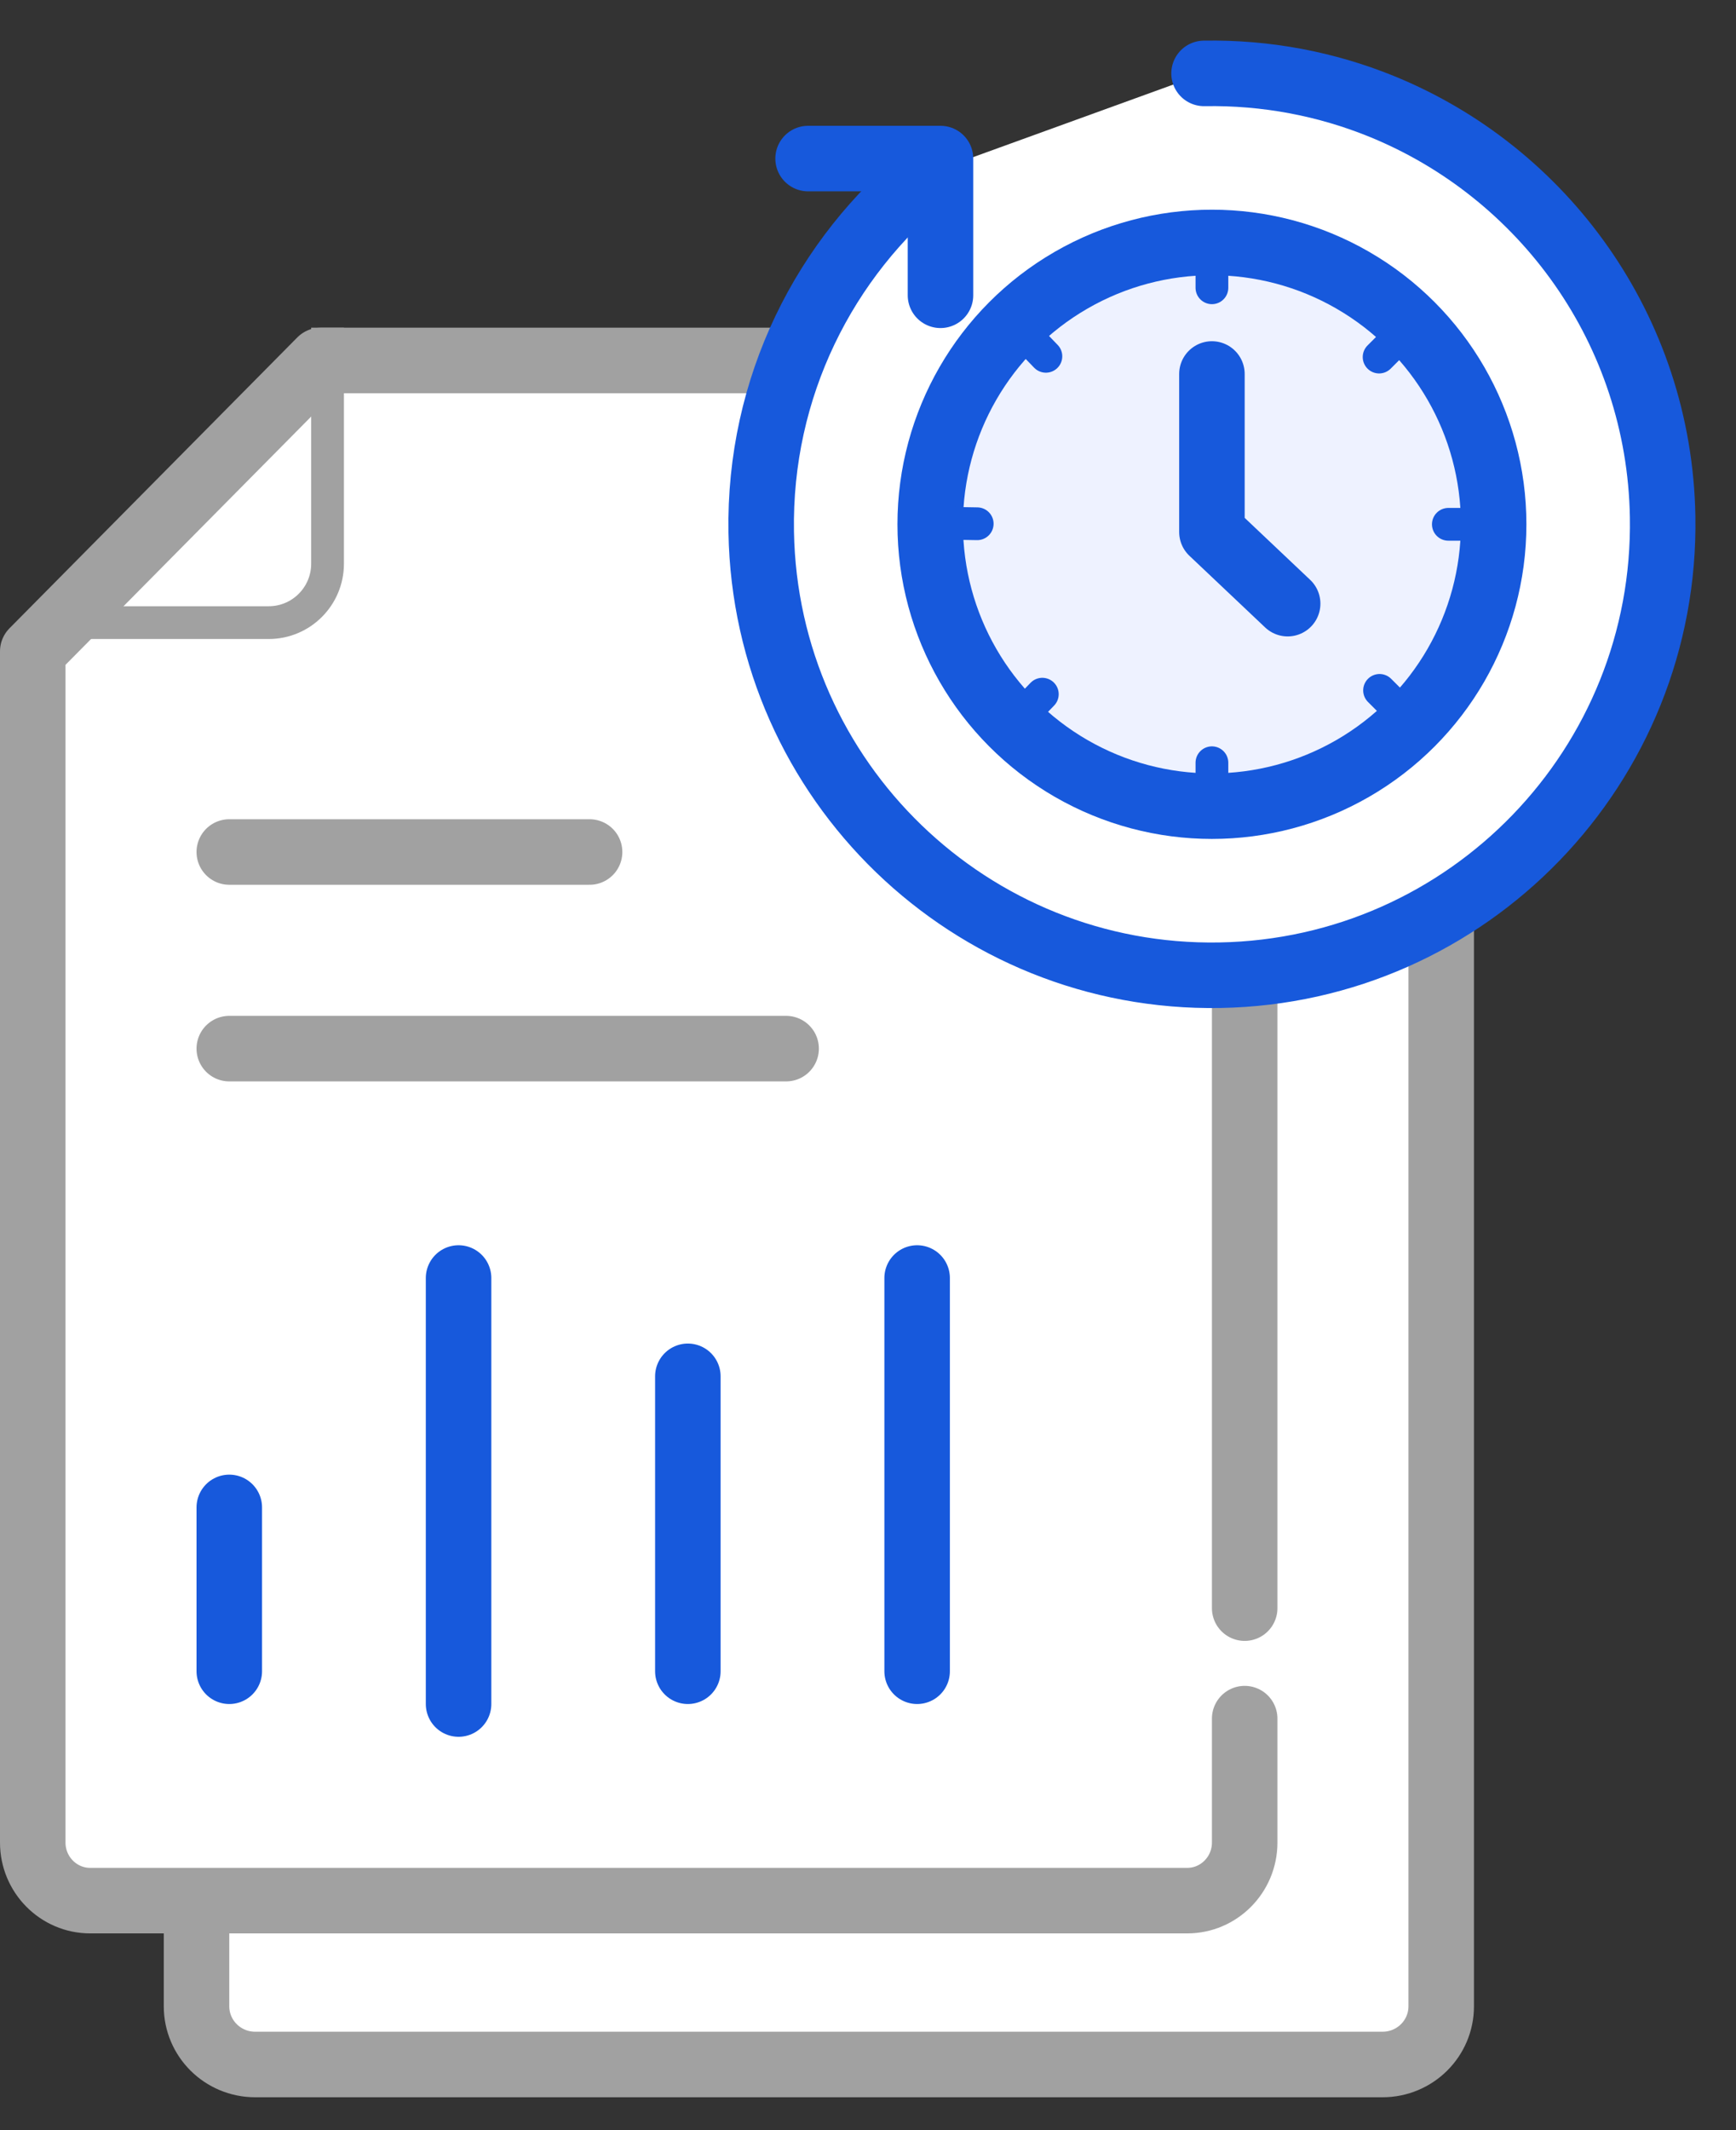 <?xml version="1.0" encoding="UTF-8"?>
<svg width="53px" height="65px" viewBox="0 0 53 65" version="1.1" xmlns="http://www.w3.org/2000/svg" xmlns:xlink="http://www.w3.org/1999/xlink">
    <rect x="0" y="0" width="53" height="65" fill="#333333" stroke="none"/>
    <title>Real-Time-Business-Analytics</title>
    <g id="Page-1" stroke="none" stroke-width="1" fill="none" fill-rule="evenodd">
        <g id="Laboratory-Analytics-Software" transform="translate(-916, -5506)">
            <g id="Real-Time-Business-Analytics" transform="translate(917, 5508)">
                <line x1="4" y1="50" x2="32" y2="50" id="Path-157" stroke="#1759DC" stroke-linecap="round" stroke-linejoin="round"></line>
                <path d="M37.165,12 L41.21,12 C42.199,12 43,12.795 43,13.776 L43,59.224 C43,60.205 42.199,61 41.21,61 L6.79,61 C5.801,61 5,60.205 5,59.224 L5,56.179 L5,56.179" id="Path-167" stroke="#A1A1A1" stroke-width="2" fill="#FFFFFF" fill-rule="nonzero" stroke-linecap="round" stroke-linejoin="round"></path>
                <path d="M37,50.446 L37,54.228 C37,55.206 36.214,56 35.245,56 L1.755,56 C0.786,56 0,55.206 0,54.228 L0,17.877 L0,17.877 L8.788,9 L35.245,9 C36.214,9 37,9.794 37,10.772 L37,47.074 L37,47.074" id="Path-164" stroke="#A1A1A1" stroke-width="2" fill="#FFFFFF" fill-rule="nonzero" stroke-linecap="round" stroke-linejoin="round"></path>
                <path d="M0,17 L7.204,17 C8.196,17 9,16.195 9,15.203 L9,8 L9,8" id="Path-168" stroke="#A1A1A1"></path>
                <line x1="6" y1="24" x2="17" y2="24" id="Path-169" stroke="#A1A1A1" stroke-width="2" stroke-linecap="round"></line>
                <line x1="6" y1="30" x2="23" y2="30" id="Path-169-Copy" stroke="#A1A1A1" stroke-width="2" stroke-linecap="round"></line>
                <line x1="27" y1="49" x2="27" y2="37" id="Path-158" stroke="#1759DC" stroke-width="2" stroke-linecap="round" stroke-linejoin="round"></line>
                <line x1="20" y1="49" x2="20" y2="40" id="Path-159" stroke="#1759DC" stroke-width="2" stroke-linecap="round" stroke-linejoin="round"></line>
                <line x1="13" y1="50" x2="13" y2="37" id="Path-160" stroke="#1759DC" stroke-width="2" stroke-linecap="round" stroke-linejoin="round"></line>
                <line x1="6" y1="49" x2="6" y2="44" id="Path-161" stroke="#1759DC" stroke-width="2" stroke-linecap="round" stroke-linejoin="round"></line>
                <g id="Group-28-Copy-2" transform="translate(22, 0)" stroke="#1759DC">
                    <path d="M3.133,22.445 C5.651,25.68 9.582,27.762 14,27.762 C21.601,27.762 27.762,21.601 27.762,14 C27.762,6.399 21.601,0.238 14,0.238 C8.31,0.238 3.427,3.691 1.331,8.615 C0.628,10.269 0.238,12.089 0.238,14" id="Oval-1316" stroke-width="2" fill="#FFFFFF" fill-rule="nonzero" stroke-linecap="round" transform="translate(14, 14) rotate(89) translate(-14, -14) "></path>
                    <polyline id="Rectangle-1825" stroke-width="2" stroke-linecap="round" stroke-linejoin="round" points="1.671 2.839 5.713 2.839 5.713 7.011"></polyline>
                    <circle id="Oval-1316" stroke-width="2" fill="#EEF2FF" fill-rule="nonzero" cx="14" cy="14" r="8.601"></circle>
                    <polyline id="Path-9853" stroke-width="2" stroke-linecap="round" stroke-linejoin="round" points="16.312 16.421 14 14.234 14 9.413"></polyline>
                    <line x1="14" y1="6.782" x2="14" y2="5.399" id="Path-9845" stroke-linecap="round" stroke-linejoin="round"></line>
                    <line x1="19.104" y1="8.896" x2="20.082" y2="7.918" id="Path-9845" stroke-linecap="round" stroke-linejoin="round"></line>
                    <line x1="21.218" y1="14" x2="22.601" y2="14" id="Path-9845" stroke-linecap="round" stroke-linejoin="round"></line>
                    <line x1="19.118" y1="19.068" x2="20.097" y2="20.047" id="Path-9845" stroke-linecap="round" stroke-linejoin="round"></line>
                    <line x1="14" y1="22.475" x2="14" y2="21.276" id="Path-9845" stroke-linecap="round" stroke-linejoin="round"></line>
                    <path d="M8.01,20.025 C8.28,19.745 8.822,19.184 8.822,19.184" id="Path-9845" stroke-linecap="round" stroke-linejoin="round"></path>
                    <line x1="5.45" y1="13.959" x2="6.834" y2="13.983" id="Path-9845" stroke-linecap="round" stroke-linejoin="round"></line>
                    <line x1="7.969" y1="7.877" x2="8.931" y2="8.873" id="Path-9845" stroke-linecap="round" stroke-linejoin="round"></line>
                </g>
            </g>
        </g>
    </g>
</svg>